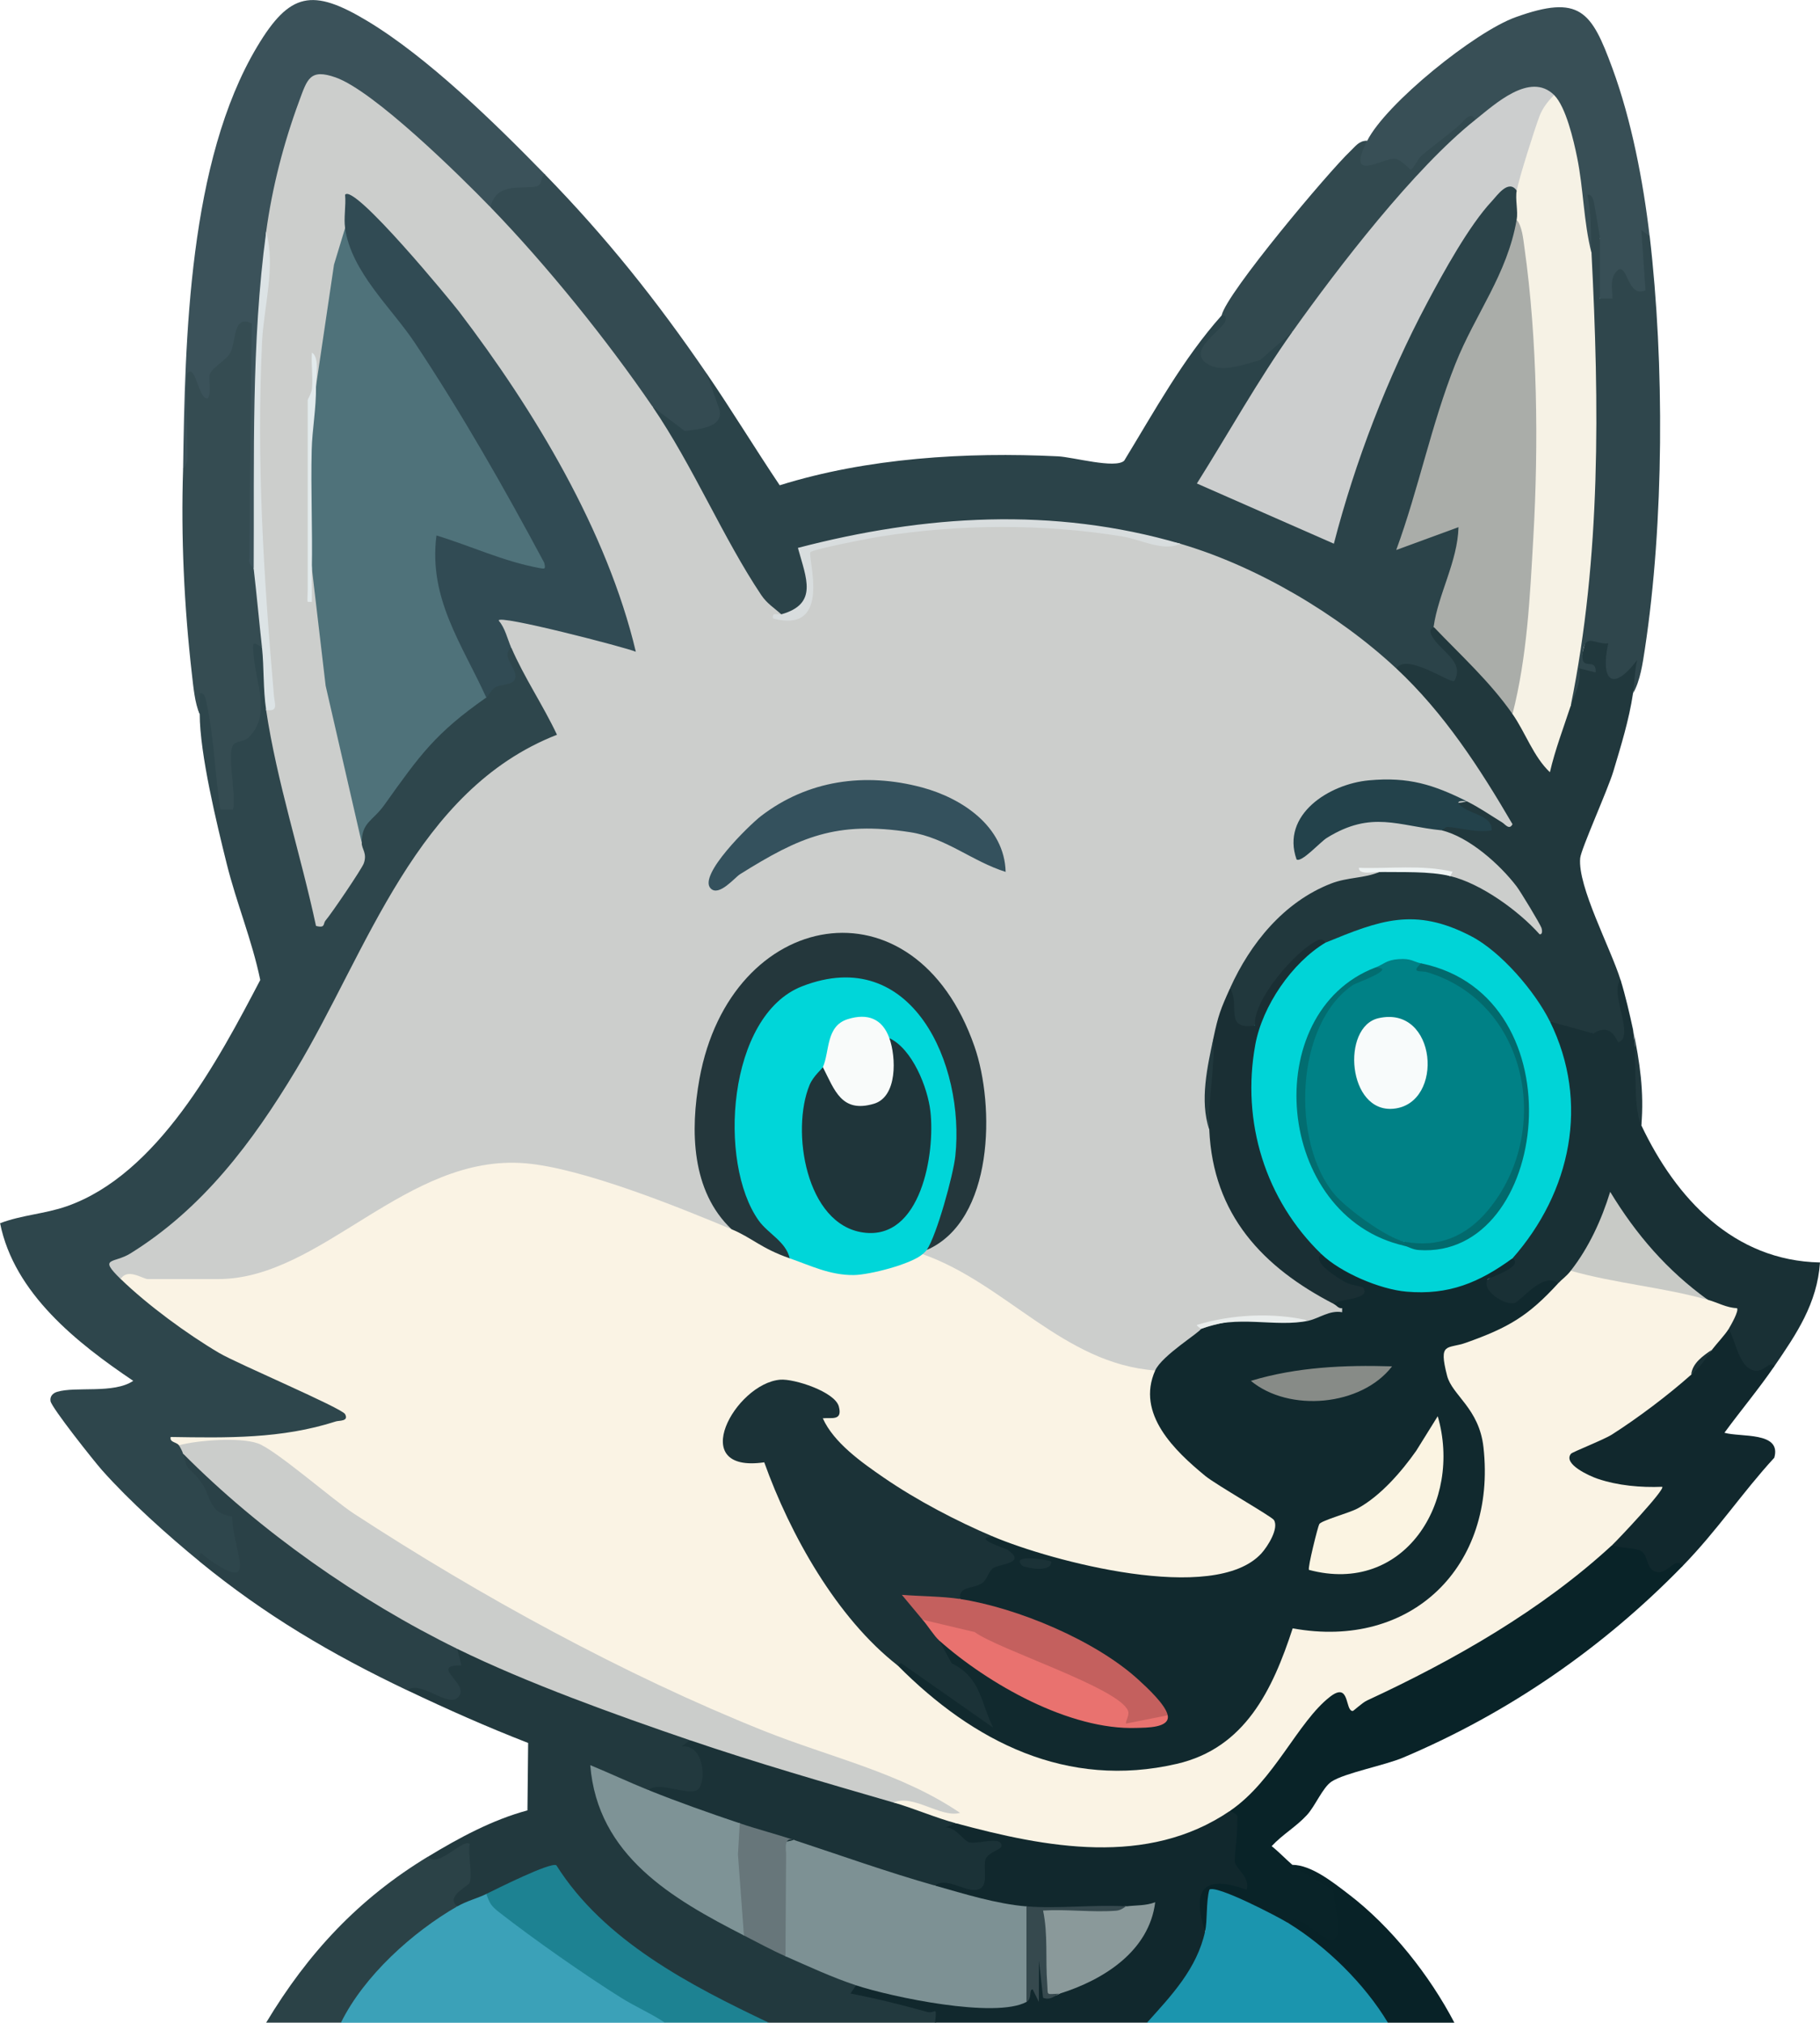<?xml version="1.0" encoding="UTF-8"?>
<svg id="Layer_2" data-name="Layer 2" xmlns="http://www.w3.org/2000/svg" viewBox="0 0 438.06 486.88">
  <defs>
    <style>
      .cls-1 {
        fill: #2a4147;
      }

      .cls-2 {
        fill: #fbf4e2;
      }

      .cls-3 {
        fill: #082227;
      }

      .cls-4 {
        fill: #344b52;
      }

      .cls-5 {
        fill: #cccecc;
      }

      .cls-6 {
        fill: #cccece;
      }

      .cls-7 {
        fill: #314b54;
      }

      .cls-8 {
        fill: #2f464c;
      }

      .cls-9 {
        fill: #faf3e4;
      }

      .cls-10 {
        fill: #2b4247;
      }

      .cls-11 {
        fill: #4f727a;
      }

      .cls-12 {
        fill: #d8ddde;
      }

      .cls-13 {
        fill: #32494f;
      }

      .cls-14 {
        fill: #f6f2e5;
      }

      .cls-15 {
        fill: #67767a;
      }

      .cls-16 {
        fill: #384f56;
      }

      .cls-17 {
        fill: #23424b;
      }

      .cls-18 {
        fill: #1f353a;
      }

      .cls-19 {
        fill: #11282d;
      }

      .cls-20 {
        fill: #24373c;
      }

      .cls-21 {
        fill: #354c52;
      }

      .cls-22 {
        fill: #026d70;
      }

      .cls-23 {
        fill: #f8fbfb;
      }

      .cls-24 {
        fill: #f9fbfa;
      }

      .cls-25 {
        fill: #092328;
      }

      .cls-26 {
        fill: #7d9194;
      }

      .cls-27 {
        fill: #c8cac6;
      }

      .cls-28 {
        fill: #c4605e;
      }

      .cls-29 {
        fill: #00d4d7;
      }

      .cls-30 {
        fill: #eef3f3;
      }

      .cls-31 {
        fill: #3b525a;
      }

      .cls-32 {
        fill: #026a6d;
      }

      .cls-33 {
        fill: #1a2f34;
      }

      .cls-34 {
        fill: #21383d;
      }

      .cls-35 {
        fill: #878b87;
      }

      .cls-36 {
        fill: #e9edec;
      }

      .cls-37 {
        fill: #8a999a;
      }

      .cls-38 {
        fill: #193035;
      }

      .cls-39 {
        fill: #dce3e5;
      }

      .cls-40 {
        fill: #7e9396;
      }

      .cls-41 {
        fill: #aaada9;
      }

      .cls-42 {
        fill: #e2eaec;
      }

      .cls-43 {
        fill: #1d8292;
      }

      .cls-44 {
        fill: #00d6d9;
      }

      .cls-45 {
        fill: #e9726f;
      }

      .cls-46 {
        fill: #1b95ae;
      }

      .cls-47 {
        fill: #cbcdcb;
      }

      .cls-48 {
        fill: #1b3237;
      }

      .cls-49 {
        fill: #2b4349;
      }

      .cls-50 {
        fill: #11292e;
      }

      .cls-51 {
        fill: #2e464c;
      }

      .cls-52 {
        fill: #36494e;
      }

      .cls-53 {
        fill: #008186;
      }

      .cls-54 {
        fill: #22393e;
      }

      .cls-55 {
        fill: #3ba1b8;
      }

      .cls-56 {
        fill: #34515d;
      }
    </style>
  </defs>
  <g id="Layer_1-2" data-name="Layer 1">
    <g>
      <path class="cls-54" d="M166.06,418.88c1.69,2.17-1.74,1.13-1.1.87,6.78-2.8,11.49,19.88-5.99,11.33l-2.91-.2c-3.9.6-7.76-.36-11.59-2.86,2.9,17.99,18.96,27.21,33.5,35.36l1.09,2.5c4.01-1.2,8.49,1.14,10,5,5.35-.99,13.72,2.69,17,7,6.06,3.05,12.82,4.9,20.28,5.56,1.63,1.77.97,2.81-1.28,3.44h-40c-20.43-4.87-39.87-18.93-52.32-35.79l-13.68,6.04-2-1.25c.62,3.04-5.03,5.08-7,3-5.18.59-2.12-5.27,1.28-6.54l-.37-5.74c-2.7,1.94-7.94,5.35-7.9.28,7.42-4.5,15.46-8.85,23.88-11.11l.17-16.23c-9.91-3.85-19.45-8.09-29.05-12.66-.37-2.05.28-2.86,2.29-2.58l8.61,2.81c-4-4.43-3.13-6.42,1.1-10.22l4.5-.06c16.59,7.08,33.26,13.79,50.01,20.14l1.48,1.92Z"/>
      <path class="cls-19" d="M296.06,435.88c2.38-1.21,2.63-1.32,3.66,1.05l-.53,10.59c2.97,3.31,3.49,6.2,1.58,8.67-10.55-3.93-12.22-2.16-10.71,8.68l1.44,2.45c-2.78,7.43-7.64,16.98-15.44,19.55h-51c.49-4.47.05-2.04-1.86-2.58-6.08-1.7-12.26-3.24-18.5-4.44l1.37-1.99,1.59-1.6c12.41,4.12,24.87,5.55,37.38,4.29l2.03,1.31c1.14-3.06,1.64-6.22,1.5-9.49,1.01-1.27,2.27-1.11,2.47.48-.4,6.46.94,8.79,4.03,7.01l.89-2.4c8.29-2.89,16.72-8.02,19.49-16.85-2.42.53-3.88-.05-4.38-1.75-6.58.59-13.2.79-19.86.59-1.25,2.48-2.54,1.54-4.14-.59-4.21,2.85-15.31-.31-20.2-2.41l-1.8-2.59c-.08-2.99,3.24-3.35,9.96-1.09-.34-2.77.06-5.24,1.2-7.41-4.22,1.68-13.48-6.88-6.16-6.5l2.92-1.29c19.48,5.18,41.57,8.97,59.81-1.98l3.27.28Z"/>
      <path class="cls-55" d="M117.06,455.88l2.2.2c11.29,11.09,26.03,19.98,39.96,27.92l.84,2.89h-78c-.28-.53-.53-1.06-.67-1.63-1.17-4.88,22.41-27.83,27.02-26.95.57.11,1.11.33,1.65.58,2.37-1.36,4.84-1.95,7-3Z"/>
      <path class="cls-46" d="M310.06,462.88c5.09,1.4,10.77,5.52,14.79,9.21,3.72,3.42,10.31,9.93,9.21,14.79h-58c5.92-6.58,12.04-13,14-22-1.46-10.35-.15-12.37,9.92-9.38,2.78.82,10.93,4.5,10.08,7.38Z"/>
      <path class="cls-43" d="M117.06,455.88c2.36-1.15,15.4-7.72,16.85-6.9,11.45,18.2,32.28,28.94,51.15,37.9h-25c-3.36-2.25-7.08-3.83-10.52-5.98-8.92-5.58-21.1-14.14-29.4-20.61-1.98-1.55-2.29-2.18-3.08-4.41Z"/>
      <path class="cls-10" d="M103.06,446.88c2.19,3.08,8.56-4.59,9.99-3-.45,2.69.67,6.92.02,9.28-.23.83-5.99,3.3-3.01,5.71-10.8,6.21-22.46,16.75-28,28h-18c10.07-16.77,22.24-29.84,39-40Z"/>
      <path class="cls-3" d="M350.06,486.88h-16c-5.59-9.33-14.74-18.32-24-24,.89-3.74,4.17-3.14,9.83,1.79.96-6.49-2.03-10.95-8.97-13.38l.14-2.41c4.58.01,9.87,4.27,13.48,7.02,10.31,7.85,19.55,19.56,25.52,30.98Z"/>
      <path class="cls-51" d="M63.06,155.88c1.87,3.89,2.32,10.94,1,15l2.76,4.41c2.89,14.82,6.8,29.45,10.8,44l7.87-11.75c-.04-2.19.48-3.74,1.57-4.65l-.1-5.7c7.61-11.47,16.67-21.36,27.18-29.68l2.92.38c-1.05-3.9,1.34-4.65,4.76-5.2-2.37-5.08-1.96-7.35,1.24-6.8,3.73,1.35,13.3,19.37,12.47,21.55-16.9,8.46-29.72,21.04-38.97,37.54l-21.46,39.94c-11.44,19.51-25.43,39.67-46.01,50,.8.93.7,1.99-.02,2.97l1.69-.22c15.21,13.13,32.12,21.1,50.01,29.01,12.7,6.81-7.94,10.37-14.83,10.59-7.34-1.13-16.27-2.12-22.87.61,2.47-.24,2.83.19,1,2,3.82,5.88,8.32,10.84,13.51,14.88,7.67,26.14-9.91,10.33-8.57,10.06.4-.08.2.92-.94,1.06-7.74-6.33-16.89-14.54-23.51-21.99-1.9-2.14-12.14-15.04-12.4-16.63-.19-1.15.56-1.92,1.57-2.23,4.53-1.38,13.64.53,18.34-2.65-13.52-9.11-28.66-21.04-32.05-37.94,5.2-1.99,10.75-2.23,16.04-4.08,21.92-7.66,36.43-35.06,46.58-54.47-1.97-9.55-5.73-18.53-8.08-28s-6.48-26.38-6.49-36.01c-1.89-4.89.48-9.41,3.22-4.6l2.28,14.71c-.1-3.57,1.71-5.06,4.92-5.92,2.81-4.6,3.05-10.19.72-16.75-1.12-4.21,1.65-8.8,3.85-3.43Z"/>
      <path class="cls-49" d="M365.06,45.88c2.85.88,2.99,5.87,0,7,1.18,5.14-.26,9.85-2.58,14.43-10.18,19.25-17.86,39.75-23.04,61.5,4.31-2.01,8.5-2.98,12.57-2.93,2.49,2.34-3.16,19.87-4.67,23.56l-2.28,1.43.61,2c9.74,8.01,9.55,17.29-4.22,9.59-1.95-.47-3.74-1-5.38-1.58l-3.7-.66c-13.41-11.64-29-20.83-45.85-26.49l-2.45-2.85c-18.79-3.86-36.8-5.9-56.06-4.42-5.83.45-33.23,3.47-34.17,7.05,1.67,5.76,2.44,16.23-5.77,14.37-2.7.4-3.89.14-5.72-2.51-8.66-12.58-17.63-29.31-24.75-43.06l-.53-4.43,2.05-.96c7.32,7.44,16.2,6.43,9.5-5.16l1.45-1.88c6.07,8.87,11.61,18.01,17.6,26.93,21.1-6.59,44.85-8.04,66.94-6.97,3.71.18,13.82,3.05,15.97,1.06,7.3-11.95,14.12-24.5,23.49-35.01,2.66-2.83,3.94,1.32,1.67,3.8-13.74,11.7,9.31,6.61,13.02-.43l2.32.63-1.4,5.55-18.45,30.15,28.68,12.6c.55-11.11,30.13-81.46,41.47-84.67,2.93-.83,4.05-1.11,3.7,2.37Z"/>
      <path class="cls-34" d="M364.06,171.88l2.54.23,5.13,9.02c1.24-4.74,3.35-8.49,6.32-11.24,1.19-5.9,2.53-11.72,4.03-17.47,5.42-.59,7.62,2.39,6.58,8.95,3.36-3.39,5.35-4.02,5.98-1.9l-1.59,7.43c-.93,6.31-2.9,12.65-4.73,18.77-1.31,4.37-7.77,18.68-7.98,20.87-.67,6.79,7.38,21.79,9.72,29.37.29,4.22.95,8.44,1.99,12.65.45,5.01-3.22,4.85-5.82,1.31-4.44,1.44-10.35-.2-13.18-3.96l-2.43-.34c-10.29-18.74-28.99-28.48-48.99-17.56l-2.58-1.11c-8.41,2.9-14.52,12.87-16.98,21.32-8.01,2.72-6.86-4.89-6.02-10.32-1.82-4.7,4.12-11.71,7.45-15.46,5.58-6.26,16.74-15.15,24.64-11.98l3.91-.56c5.25-.79,12.17-1.16,17,1,2.3-1.76,5.38-1.19,9.24,1.71,11.68,8.76,4.02-.3-1.32-4.78-2.78-2.33-5.79-4.44-9.22-5.64l-.69-2.28c-.39-2.86,2.21-3.51,7.79-1.94-4.47-1.06-8.33-6.5-1.79-5.06,2.06-1.48,3.56-.58,5.36.74,1.79-.14-18-27.16-21.07-28.71l-1.29-4.03c2.61-3.89,13,3.76,13.99,2.99,2.7-4.77-3.79-7.31-5.54-11.1-.71-1.54.52-1.64.55-1.89l3.63.88c5.64,4.62,14.2,13.25,15.37,20.12Z"/>
      <path class="cls-31" d="M131.06,41.88c1.69,2.46.97,4.23-2.06,5.04-4.5-.21-7.3.72-10.94,2.96l-2.26.54c-8.93-9.01-18.17-18-28.39-25.63-2.58-1.88-7.28-5.14-10.55-4.92s-9.43,26.77-10.17,32.05l-2.63,3.96c-1.55,25.96-3.05,51.96-1.77,78.02l-1.23,2.98c-1.78,1.61-2.62.51-3.07-1.62l.59-54.5c-.33,4.58-2.7,7.2-6.19,9.9.84,4.66-1.15,9.54-5.55,5.09l.24,14.97c-.1,2.04-.95,2.65-3.01,2.17.46-31.37,1.34-74.1,17.83-101.67,7.83-13.09,13.29-14.12,26.51-6.17,14.52,8.73,30.77,24.64,42.66,36.84Z"/>
      <path class="cls-38" d="M393.06,247.88c.95,7.63,1.61,15.3,2,23,8.34,17.57,22.18,32.59,43,33-.68,9.88-5.65,17.19-11,25-6.74,7.12-12.86-1.9-11-9-1.46-.56-1.65-1.68-.56-3.37-3.04-.39-4.52-1.6-4.44-3.63-10.19-3.45-16.56-12.26-22.53-20.76-2.26,4.17-4.71,8.46-7.34,12.9l-3.12.86c1.82,2.42-.51,4.57-3,3l-3.45,1.4c-5.6,5.94-11.95,8.04-15.74-.83,3.23-2.06,5.95-4.25,8.19-6.57l.15-3.27c11.62-14.2,15.58-33.41,8.14-50.48l.71-3.24,10.45,2.89c4.53-2.96,5.69,2.24,6.05,2.11,4.01-1.5-2.31-12.05.5-15,1.13,3.65,2.2,8.26,3,12Z"/>
      <path class="cls-16" d="M397.06,56.88c-.98,1.91-1.69-.31-1.53-.37,1.16-.43,4.63,25.51-5.55,11.67.92,4.28-2.92,8.38-4.93,3.71-1.21-3.58-1.84-11.27,0-14.5-.65-.24-1.32.93-2,3.5l-2.53-2.12c-.63-11.85-2.97-22.97-7.01-33.34l.55-2.54c-.39.41-.77.73-1.16.73-7.32,0-9.48.27-15.31,5.8l-2.53-.52c-5.08,3.1-10.53,7.59-16.35,13.48l-3.29-2.16c-7.22,3.49-14.26.44-6.36-6.31,4.54-9.02,25.93-26.25,35.73-29.77,15.51-5.58,18.26-1.41,23.29,12.26,4.59,12.46,7.44,27.3,8.98,40.52Z"/>
      <path class="cls-21" d="M61.06,136.88c.75.52,1.35,1.06,1.45,1.69.88,5.41,1.42,12.13.55,17.31-2.45-1.74-2.21-.97-2.04,1.52.5,7.13,4.42,14.68-1.26,20.19-.92.89-2.67.75-3.46,1.52-1.94,1.87.74,12.4-.24,15.78h-2.99c-1.33-8.08-1.55-17.35-3.27-25.25-.21-.97-.35-3-1.72-2.75-.02,1.66-.01,3.33-.01,5-1.19-2.55-1.54-6.71-1.88-9.62-1.86-16.23-2.66-33.04-2.12-49.38,0-.13.99-1.13,1.04-2.42.12-3.01-.66-19.76-.04-20.57,2.01-2.6,2.71,6.56,4.98,5.99,1.01-1.74-.05-4.69.51-5.96.73-1.64,3.91-3.17,4.92-5.11,1.39-2.66.55-9.22,5.11-6.96l-.59,56.64c-.43,1,1.04,2.21,1.06,2.39Z"/>
      <path class="cls-8" d="M383.06,60.88c-.24-4.69.03-9.35-.99-14,1.3-.27,1.6,1.85,1.74,2.73.25,1.62,1.25,6.89,1.25,7.76v14.5h3c.09-2.36-.78-5.29,1.52-6.99,2.21-1.04,2.22,6.9,6.48,4.99l-1-14.49,2.01,1.49c3.57,30.55,3.46,68.94-1.16,99.34-.52,3.4-1.11,7.69-2.84,10.66.38-2.61.35-5.39.99-8-6.06,8-8.86,4.8-6.98-4-2.91.34-5.29-2.37-6.01,1.5-1.12,6.02,3.2,1.33,3,5.49l-3.99-.99c.63,3.5-1.06,6.11-2.01,9l-.79-6.52c4.73-32.9,6.27-66,4.62-99.29l1.17-3.19Z"/>
      <path class="cls-19" d="M427.06,328.88c-3.79,5.53-8.05,10.6-12,15.99,3.84,1.14,13.81-.35,12,6.01-7.74,8.43-13.69,17.46-22,26-6.03,4.61-9.7,4.02-11-1.78-3.69-.03-5.69-1.11-6-3.22l-.8-2.03,9.05-9.93c-5.37.49-25.44-3.69-18.93-11.85,9.89-3.82,18.46-10.24,26.57-17.14l3.1-.05,5-6c-1.39-2.74,1.07-5.76,4-5,1.78,2.75,2.49,9.72,6.55,10.06,2.25.19,3.57-2.7,4.45-1.06Z"/>
      <path class="cls-4" d="M131.06,41.88c14.92,15.31,26.92,30.36,39,48l2.76,7.74c2.2,5.07-3.9,5.67-8.02,6.11l-7.75-5.85-3.95-2.2c-10.27-14.57-21.52-28.48-33.7-41.49l-1.35-4.31c1.34-5.76,6.67-4.45,10.56-4.92,2.21-.27,1.22-1.87,2.44-3.08Z"/>
      <path class="cls-13" d="M355.06,28.88l-.64,3.11c-15.47,13.68-28.1,30.36-40.25,46.97l-3.11.91-7.72,6.78c-3.68,1-9.07,3.16-12.59,1.04-5.45-3.29,3.58-8.18,4.2-10.46.44-1.63-.9-1.28-.89-1.36,1.16-5.32,25.75-34.57,30.99-39.52,1.23-1.16,2.06-2.49,4.01-2.48-5.13,10.21,3.34,4.35,6.5,4.35,1.68,0,3.71,2.64,4,2.63.52-.02,1.72-2.62,2.6-3.38,3.1-2.66,6.18-4.73,9.37-7.62.81-.74,2.66-3.35,3.52-.98Z"/>
      <path class="cls-1" d="M44.06,349.88l4.81,1.94c17.15,16.4,36.74,30.18,57.79,41.12l3.4,3.95,1,4c-8.31-.14,2.98,4.88-1.11,7.91-2.55,1.9-9.07-4.48-11.89-1.91-18.34-8.74-34.2-18.08-50-31-.22-3.32.52-1.74,2.11-.62,12.54,8.85,5.74-2.21,5.72-10.23-5.78-.82-5.05-4.91-7.38-8.12-3.17-4.37-3.26-2.07-4.46-7.04Z"/>
      <path class="cls-34" d="M395.06,270.88c-2.29-4.81-.81-16.91-2-23,1.64,7.68,2.69,15.05,2,23Z"/>
      <path class="cls-25" d="M388.06,371.88c1.96.94,5.37.51,7,1.5,1.76,1.07,1.07,4.67,3.89,5.04,2.63.34,4.26-3.84,6.11-1.54-19.22,19.75-41.86,35.39-67.32,46.18-4.5,1.9-14.06,3.7-17.23,5.77-2.15,1.41-3.93,5.88-5.94,8.06-2.68,2.9-5.85,4.64-8.49,7.49,1.74,1.38,3.33,3.07,4.98,4.5,2.39,2.07,9.51,5.68,9.8,6.2.23.41,1.28,8.82,1.23,9.31-.76,7.87-8.93-5.47-12.03-1.51-2.48-1.52-17.55-9.4-18.99-8-.8,2.97-.43,7.36-1.01,10-3.46-10.59.09-13.61,9.99-10,.96-2.84-2.49-5.01-2.87-6.74-.11-.48.69-7.02.61-9.08s.73-1.99-1.73-3.18l.4-2.77c6.71-6.64,12.7-13.95,17.99-21.91,3.37-4.09,8.59-9.13,11.74-2.39,19.93-10,40.04-20.39,56.98-35.25l4.89-1.69Z"/>
      <path class="cls-47" d="M43.06,347.88c.05-.56.12-1.01.27-1.04,4.03-.82,18.47-1.13,22.18.16,43.49,34.16,96.2,60.89,149.29,78.71l13.19,6.38c10.01,8.83-4.05,4.24-9.49,2.14l-3.45-.35c-16.56-1.45-34.59-6.71-49-15-17.75-6.05-39.27-13.79-56-22-23.73-11.64-47.46-28.3-66-47-.1-.4-.73-1.67-1-2Z"/>
      <path class="cls-26" d="M191.06,442.88c11.34.43,24.38,4.97,34,11,6.97,1.97,14.78,4.41,22,5,.78.21,1.9.52,2,1.15.99,6.44-.48,15.93-2,21.85-7.58,4.06-32.43-1.18-41-4-5.7-1.88-11.5-4.57-17-7l-1.86-1.76c-.39-1.19-.7-24.04-.02-25.1,1.1-1.7,1.77-1.74,3.89-1.14Z"/>
      <path class="cls-48" d="M166.06,418.88c16.1,5.48,32.67,10.26,49,15,5.07.5,11.14,2.21,15,5l-2.49,1c2.5-.05,4.14,2.92,5.55,3.53,1.72.75,8.1-1.74,7.93.97-.05.81-3.31,1.56-3.83,3.15-.62,1.92.63,5.67-1.09,6.93-2.73,1.99-8.27-3.09-11.06-.58-11.38-3.22-22.76-7.29-34-11-4.15,1.33-10.62.43-13-4-7.77.62-16.49-2.49-22-8,2.4-2.31,9.86,1.59,11.89-.12,2.16-1.83,1.55-10.97-3.88-10.39l1.99-1.49Z"/>
      <path class="cls-40" d="M156.06,430.88c7.23,2.91,14.62,5.51,22,8l1.92,1.42c-.28,8,.05,16.01.97,24.04l-1.89,1.54c-17.26-8.84-35.24-19.2-36.99-41,4.7,1.94,9.27,4.09,13.99,6Z"/>
      <path class="cls-15" d="M191.06,442.88c-2.52-.78-1.85,2.28-1.86,3.62l-.14,24.38c-3.4-1.5-6.69-3.31-10-5l-1.44-19.5.44-7.5c4.08,1.38,8.75,2.6,13,4Z"/>
      <path class="cls-9" d="M176.06,295.88c.51-.61,1.11-1.13,1.88-1.35.86-.25,10.97,6.49,12.12,8.35l2.19-1.34c9.25,4.67,18.5,3.95,27.55-.53l2.27.87c5.12-.53,10.26,1.33,15.4,5.58,11.75,9.77,24.58,16.5,38.48,20.19l2.12,2.23,1.37,1.97c-2.83,9.41,5.81,16.75,12.29,22.14l16.47,10.75c1.82,16.64-18.49,17.63-30.89,16.61s-28.73-4.11-38.25-11.47c-1.18.44-2.51.88-3.78.53-5.77-1.57-37.33-19.76-38.29-26.7-.39-2.78-.18-4.31,3.06-4.35.86-.62-10.04-8.75-17.31-3.08-8.09,6.31-10.79,15.25,2.25,14.35,7.55,17.04,15.72,34.45,30.15,46.9l.93,3.34c27.3,25.48,80.37,39.42,92.57-7.68l1.7-2.71c29.54,5.04,51.7-18.4,43.29-47.28-10.43-12.5-10.6-19.9-.53-22.21,7.51-2.38,13.92-6.52,19.78-11.68l2.2-.44c.92-1.01,1.81-1.49,3-3l3.9-1.05c9.54,1.16,20.69,3.55,29.1,8.05,2.36.66,4.5,1.93,7,2.01.54.6-1.49,4.15-2,4.99-.89,1.46-2.8,3.44-4,5l-5,6c-5.52,4.92-12.82,10.43-19.08,14.42-2.02,1.29-9.54,4.21-9.88,4.64-2,2.48,4.51,5.37,6.4,6.01,4.88,1.66,10.43,2.15,15.56,1.94.81.6-10.81,12.89-12,13.99-17,15.71-38.18,27.78-59.05,37.45-1.19.55-3.24,2.54-3.45,2.53-1.91-.04-.61-7.18-5.45-3.43-7.79,6.04-13.44,20.22-24.05,27.45-19.93,13.59-44.38,8.84-66,3-4.97-1.34-10-3.55-15-5,4.85-2.07,11.32,3.78,16,2.5-14.22-9.66-31.35-13.39-47.25-19.75-33.63-13.47-68.35-32.51-98.69-52.31-5.04-3.29-18.95-15.48-23.11-16.89-4.42-1.51-14.3-.77-18.96.46-.65-.82-2.29-.67-1.99-1.99,13.59.22,26.69.47,39.78-3.75.74-.24,3.16.04,2.2-1.75-.8-1.48-25.86-12.1-30.29-14.71-7.75-4.57-17.27-11.56-23.7-17.8-2.71-4.25,6.8-4.42,6.5,0-.22-2.92,14.92-2.49,15.6-2s1.2,1.13,1.4,2l1.93-2.06c14.03-3.22,27.2-9.44,39.52-18.64,20.41-10.81,29.46-11.5,51.48-4.93,10.47,3.13,22.15,6.79,30.57,13.64Z"/>
      <path class="cls-37" d="M271.06,458.88c2.27-.31,4.65-.11,6.99-1-1.47,11.81-12.46,18.7-22.99,22l-2.51.64c-1.24-.43-4.43-18.28-1.99-21.05,6.93.23,13.76.04,20.5-.58Z"/>
      <path class="cls-52" d="M271.06,458.88c-.28.04-1.1.94-2.42,1.04-5.67.44-11.85-.4-17.58-.04,1.22,5.79.54,11.74,1,17.55.24,3.07-.5,2.57,3,2.45-1.05.33-2.11,1.72-4,1l-.99-9-.02,9.99-1.49-3.01c-1.02.01-.04,2.23-1.5,3.01v-23c7.72.63,16.18-.46,24,0Z"/>
      <path class="cls-5" d="M118.06,49.88c13.5,13.94,28.06,31.97,39,48,9.78,14.34,16.95,31.57,26.16,45.34,1.38,2.06,3.09,3.07,4.84,4.66-3.02,1.41,5.07,1.17,6.42-3.47.37-4.07.22-8.11-.44-12.13,29.33-8.44,60.36-7.53,90.02-1.4,18.36,5.36,38.03,16.97,52,30,11.51,10.73,20.12,24.02,27.99,37.51-.78,1.52-1.77,0-2.54-.46-2.87-1.75-5.36-3.51-8.45-5.05-2.55.8-5.39.31-8.52-1.47-10.74-3.97-31.14-1.88-31.11,12.71,6.27-6.39,12.55-8.47,21.3-8.12,3.41.14,11.12.9,12.32,3.88,6.6,1.62,13.97,8.21,18,13.5.9,1.18,5.67,9.03,5.99,10.02.16.51.27,1.63-.48,1.48-5.01-5.63-14.12-12.23-21.5-14-1.46-1.67-11.38-2.02-17-1-3.76,1.58-7.66,1.23-11.7,2.8-11.37,4.43-19.45,14.44-24.3,25.2-.05,3.82-.65,7.56-1.79,11.23l-2.21.77c-1.27,7.34-1.6,14.67-1,22l2.17,2.45c1.22,16.59,12.33,29.12,26.6,36.63l1.23,2.92c8.78-.05-1.88,7.45-6,4-9.47-1.35-18.13-.68-26,2,.32.38.6.77.74,1.21.27.8-9.42,9.57-11.74,8.79-22.12-1.6-35.99-20.97-56-28-1.24-1.44-.69-1.95,1-1,22.28-18.64,13-70.35-17.17-74.15-30.73-3.88-47.07,45.03-29.7,66.43l-.13,2.72c-12.87-5.39-35.97-14.74-49.63-15.87-28.68-2.37-49.02,27.87-73.87,27.87h-17c-1.12,0-4.92-2.75-6.5,0-5.52-5.36-1.68-3.68,2.33-6.17,17.45-10.84,29.37-26.76,39.84-44.16,17.26-28.69,28.86-67.4,62.83-80.69-3.36-7.14-7.86-13.72-11-20.99-3.39.48-6.14-7.75-2.08-8.69,9.88,1.91,19.59,3.95,29.11,6.14-11.81-39.4-36.15-75.32-64.86-103.37.21,2.66-.52,4.3-2.17,4.92-1.04,12.26-2.64,24.54-4.81,36.85l-2.19,1.15c-.14-5.01-.45-3.93-.92,3.23l-1.08.27.95.17c-.27,16.24-.58,32.35-.95,48.33.38-2.47.71-5.13,1-8l2.09.65c1.6,20.23,5.7,39.98,10.66,59.67-.88,1.8-1.03,3.73-.75,5.68,0,1.54,1.37,2.49.51,4.93-.47,1.35-7.9,12.28-9.23,13.8-.6.69.05,1.9-2.28,1.27-3.69-17.26-9.39-34.52-12.01-52l.78-1.84c-3.99-35.03-3.26-76.44-.78-113.16,1.46-10.73,4.2-21.37,7.96-31.54,1.95-5.28,2.56-7.88,8.78-5.69,9.18,3.24,29.79,23.51,37.26,31.23Z"/>
      <path class="cls-11" d="M83.06,54.88c2.01.94,3.32,2.94,3.93,5.99,16.76,23.19,32.05,47.8,45.86,73.85,2.63,5.51-8.37,3.72-11.63,1.87l-14.17-4.97c-4.11-.12,8.36,31.63,10.95,33.53l-.93,2.73c-12.35,8.65-15.98,13.85-24.59,25.91-2.77,3.88-5.44,4.11-5.41,9.09l-8.69-37.81-3.31-28.19c-1.4-14.97-1.06-29.63,1-44l4.32-29.18,2.68-8.82Z"/>
      <path class="cls-7" d="M83.06,54.88c-.36-2.43.25-5.46,0-8,2.1-2.88,25.65,25.79,27.4,28.09,18.07,23.69,35.66,52.8,42.58,81.91-2.2-.98-33.52-9.12-32.99-7.5,1.56,1.89,2.05,4.32,2.99,6.51-2.68,2.17,1.64,5,.97,7.41-.48,1.7-3.53,1.34-4.9,2.2-.92.58-1.36,1.9-2.07,2.39-5.86-12.88-13.94-23.84-11.99-39,8.32,2.53,16.09,6.24,24.68,7.82,1.44.27,1.64.34,1.26-1.26-9.66-18.04-19.79-35.84-31.12-52.89-5.62-8.47-15.25-16.97-16.83-27.67Z"/>
      <path class="cls-39" d="M64.06,55.88c2.36,8.11-.6,18.14-.99,26.51-1.35,29,.39,56.3,2.87,85.14.17,1.94,1.14,3.87-1.88,3.35-.76-5.04-.48-10.23-1-15-.69-6.31-1.3-12.98-2-19,.16-26.79-.62-54.43,3-81Z"/>
      <path class="cls-6" d="M374.06,22.88c.74,1.62.19,3.54-1.63,5.75l-5.15,16.51-2.22.74c-2-2.85-4.76,1.25-5.97,2.53-5.49,5.85-11.7,17.19-15.56,24.44-9.62,18.09-17.37,38.3-22.48,58.02l-32.97-14.49c7.65-12.15,14.65-24.8,22.98-36.51,11.09-15.61,29.34-39.34,44-51,4.66-3.7,13.2-11.71,19-6Z"/>
      <path class="cls-14" d="M374.06,22.88c2.83,2.78,4.71,10.93,5.53,14.97,1.56,7.61,1.55,15.52,3.47,23.03,1.88,36.48,2.3,73.08-5,109-1.73,5.3-3.75,10.54-5.01,16-3.97-3.75-5.92-9.61-8.99-14l-1.02-4.41c6.69-37.62,5.04-76.85,2.02-114.59.36-2.09-.39-4.95,0-7,.57-3.03,4.28-14.73,5.51-17.99.7-1.86,2.08-3.63,3.49-5.01Z"/>
      <path class="cls-41" d="M364.06,171.88c-5.5-7.87-12.42-14.1-19-21,1.13-7.95,5.77-15.71,5.99-23.99l-14.99,5.5c5.38-14.64,8.46-30.27,14.23-44.77,4.83-12.14,12.48-21.51,14.76-34.74,1.32,1.6,1.57,4.58,1.86,6.64,3.15,22.26,3.43,47.52,2.15,69.87-.81,14.24-1.46,28.56-5.01,42.49Z"/>
      <path class="cls-12" d="M284.06,130.88c-3.9,2.01-9.67-1.06-13.77-1.73-19.26-3.14-39.17-3.02-58.46,0-2.26.35-16.25,3.07-16.76,3.76-.81,1.11,5.48,19.86-9.01,15.95-.32-1.69,1.11-.74,2-.99,8.92-2.52,6-8.66,3.99-15.99,30.53-7.97,61.44-9.93,92.01-1.01Z"/>
      <path class="cls-29" d="M373.06,245.88c9.64,19.53,5.03,41.09-9,57-1.36,2.05-3.51,3.68-6.47,4.9-2.43,4.68-11.58,5.31-17,5.27-7.71-.04-18.46-5.03-22.53-11.17l-3.38-.58c-15.42-16.96-21.11-42.31-9.09-61.63,3.04-4.89,7.82-11.41,13.47-12.78,13.03-5.34,21.4-8.65,35.04-1.54,7.19,3.74,15.39,13.32,18.96,20.54Z"/>
      <path class="cls-33" d="M319.06,226.88c-8.12,4.86-15.22,15.28-16.92,24.58-3.4,18.62,2.44,37.38,15.92,50.42,1.19,2.67,3.45,4.66,6.77,5.95,10.72,2.53,2.4,9.33-3.77,6.05-17.06-8.8-29.11-21.45-30-42-.6-7.33-.27-14.66,1-22,1.16-5.5,1.71-6.93,4-12,2.58,4.13-1.64,10.06,6,9.01-.59-6.13,9.89-18.17,15.11-20.56,1.36-.62,1.8.59,1.9.56Z"/>
      <path class="cls-17" d="M353.06,192.88c-3.15-.33-2.17.78-.35,1.85,2.23,1.32,6.5,1.96,6.35,5.14-3.66.63-7.09-.53-10.51-.82-.72-.06-1.36.84-1.49.82-10.52-1.03-16.88-4.88-27.69,1.81-1.61,1-6.12,6.05-7.3,5.19-3.78-10.78,7.85-18.17,17.45-19.04s15.49,1.05,23.54,5.04Z"/>
      <path class="cls-30" d="M332.06,209.88c-1.27-.03-5.05.81-4.99-.99,7.51.25,15.18-.8,22.56.94l-.56,1.05c-5.15-1.23-11.68-.88-17-1Z"/>
      <path class="cls-50" d="M364.06,302.88c2.89,2-5.69,4.66-5.96,5.05-1.72,2.49,3.84,6.25,6.33,5.75,1.59-.32,6.89-7.69,10.63-4.8-7.23,7.91-12,10.7-22.2,14.32-4.52,1.6-6.67-.28-4.56,7.94,1.22,4.74,7.72,7.82,8.76,17.23,3.19,28.68-17.37,48.81-45.92,43.58-4.84,14.81-11.46,28.82-27.89,32.62-26.48,6.13-48.97-5.32-67.2-23.7-1.45-1.92-.16-2.78,2.11-2.01l16.49,11.47-2.53-5.1c-5.37-3.37-7.39-6.82-6.07-10.36l2.83-.19c11.92,9.71,26.1,17.91,41.68,19.21,1.79,2.37,8.09,1.14,10.49-1.02l-2.26-.36c-10.87-14.11-28.95-21.49-46-25.31l-1.74-2.33c-4.68-2.14,1.18-4.61,4.32-5.52,1.2-2.63,2.79-4.18,5.74-4.75-4.35-.77-8.38-5.74-2.06-4.73,13.8,5.85,53.19,16.45,64.55,4.05,1.47-1.61,4.31-6.03,3.01-8.06-.53-.83-13.9-8.46-16.48-10.57-7.34-6.03-16.75-14.95-12.08-25.42,1.61-3.6,10.9-9.26,11-10,7.95-2.67,16.62-3.34,26-2,2.44-.54,5-2.57,7.99-2.01v-.98c-.88.15-1.36-.69-1.99-1.01.7-1.26,9.34-.94,7-3.99-.13-.18-3.11-.59-4.25-1.25s-8.39-4.82-5.74-6.76c4.57,4.42,13.98,8.47,20.46,9.04,10.21.89,17.54-2.2,25.54-8.04Z"/>
      <path class="cls-27" d="M411.06,312.88c-10.78-3.03-22.21-3.95-33-7,4.36-5.54,7.44-12.31,9.5-19,6.27,10.32,13.68,18.91,23.5,26Z"/>
      <path class="cls-38" d="M407.06,330.88c.27-2.78,2.86-4.53,5-6-2.05,2.68-1.83,3.18-5,6Z"/>
      <path class="cls-48" d="M216.06,400.88c-14.67-11.43-25.91-31.55-32.11-48.89-18.92,2.73-7.02-18.97,3.84-19.89,3.31-.28,13.16,2.89,14.11,6.45s-1.79,2.62-3.86,2.84c2.64,5.9,9.41,10.66,14.7,14.3,7.9,5.43,17.5,10.46,26.31,14.19-5.35.29,2.81,2.74,3.38,3.12,4.9,3.27-1.75,3.43-3.33,4.42-1.12.71-1.43,2.59-2.51,3.49-1.98,1.65-5.94.69-5.54,3.96-2.18,1.8-5.34,2.22-9.47,1.27,1.23,1.2,1.64,2.14.47,3.73,3.7,1.34,5.03,3.01,4,5l3.01,5.49c7.06,3.45,6.93,9.36,9.99,15.5l-22-15.42c-.42-.31-.95.47-1,.43Z"/>
      <path class="cls-44" d="M190.06,302.88c-21.86-11.01-19.48-57.57,1.44-66.99,36.71-16.54,51.99,43.32,31.56,64.99-.16.24-.72.75-1,1-2.82,2.45-12.8,4.99-16.55,5.03-5.75.07-10.42-2.29-15.45-4.03Z"/>
      <path class="cls-20" d="M223.06,300.88c2.41-3.58,6.39-18.04,6.88-22.62,2.34-22.07-10.44-51.12-36.86-40.86-18.03,7-20.38,42.54-10.45,56.42,2.24,3.13,6.54,5.05,7.44,9.06-6.9-2.39-8.95-4.88-14-7-9.69-9.18-9.96-23.77-7.71-36.21,7.45-41.08,51.77-49.25,66.19-7.78,4.95,14.22,4.72,41.89-11.49,48.99Z"/>
      <path class="cls-56" d="M242.05,209.87c-8.07-2.54-14.38-8.22-22.94-9.55-17.85-2.76-26.61,1.12-40.99,10.11-1.29.81-5.06,5.45-7.06,3.43-3.14-3.17,9.37-15.32,12.08-17.41,11.3-8.69,25.08-10.57,38.75-6.92,9.65,2.58,19.88,9.39,20.16,20.33Z"/>
      <path class="cls-42" d="M76.06,92.88c.06,5.55-.92,10.45-1.04,15.46-.23,9.5.21,19.05.04,28.54-.05,2.66.04,5.34-.01,7.99h-.99s0-48.49,0-48.49c0-.33.93-1.69,1.04-2.96.24-2.81-.23-5.72-.03-8.53,1.9,1.02.97,5.98.99,7.99Z"/>
      <path class="cls-36" d="M315.06,317.88c-8.04,1.77-17.46-1.6-26,2,.01-.09-.85-.55-1.01-.95,8.35-2.58,18.49-3.06,27.01-1.05Z"/>
      <path class="cls-34" d="M291.06,271.88c-2.37-6.92-.4-15.33,1-22,.4,7.51-1.33,14.44-1,22Z"/>
      <path class="cls-53" d="M342.06,231.88c1.65,1.68-.22.94-.12.98,15.32,4.97,23.71,13.72,25.29,30.32s-9.05,41.55-29.18,35.71c-29.12-5.63-35.05-54.87-6.33-65.07l-.67-.93c1.98-.76,2.58-1.8,5.53-2.02,3.12-.24,3.58.63,5.47,1.02Z"/>
      <path class="cls-32" d="M338.06,299.88c-.87-.28-.86-.62,0-1,8.2,1.56,14.82-1.28,20.02-7.48,15.74-18.76,9.84-50.09-14.65-57.41-1.3-.39-4.1.37-1.38-2.11,38.32,7.85,30.89,71.27-.55,69.01-1.56-.11-2.39-.77-3.45-1.01Z"/>
      <path class="cls-22" d="M331.06,232.88c5.51.15-4.74,3.76-5.34,4.16-14.03,9.39-14.98,37.74-4.63,50.31,2.87,3.49,12.8,10.73,16.97,11.53v1c-31.27-7.06-35.26-56.23-7-67Z"/>
      <path class="cls-2" d="M315.06,377.87c-.37-.42,2.17-10.54,2.48-11.01.61-.92,7.14-2.64,9.23-3.77,5.47-2.97,10.56-8.83,14.11-13.89l5.17-8.31c5.99,20.57-8.06,43.14-30.99,36.99Z"/>
      <path class="cls-28" d="M231.06,384.88c13.83,2.14,32.66,9.99,43.01,19.49,2.05,1.88,6.48,5.96,6.99,8.51-2.43,2.35-13.03,4.43-11.58-.62-12.77-8.32-28.5-14.57-42.89-19.26l-4.53-3.12-4.99-5.99c4.33.34,9.81.35,13.99.99Z"/>
      <path class="cls-45" d="M222.06,389.88l12.53,2.97c5.88,4.28,34.89,13.48,36.93,18.99.39,1.06-.79,2.75-.46,3.03l10-1.99c.61,3.1-5.29,2.96-7.45,3.04-16.18.6-35.83-10.62-47.55-21.04-1.23-1.1-2.79-3.63-4-5Z"/>
      <path class="cls-35" d="M335.06,328.89c-7.38,9.59-24.75,11.14-33.99,3.49,11.01-3.33,22.55-3.84,33.99-3.49Z"/>
      <path class="cls-48" d="M253.06,375.89c0,2.9-6.57,1.37-7,.98-3.15-2.92,6.37-1.44,7-.98Z"/>
      <path class="cls-18" d="M198.06,256.88l2.63.8c4.94,12.29,15.28,5.88,11.88-5.78l1.48-2.02c5.56,2.61,9.23,11.87,9.89,17.61,1.18,10.14-2.24,31.1-16.13,29.19s-17.46-24.58-12.96-35.5c.89-2.17,3-3.86,3.2-4.31Z"/>
      <path class="cls-24" d="M214.06,249.88c1.64,4.57,1.99,14.1-3.71,15.8-7.81,2.32-9.47-3.3-12.29-8.8,1.67-3.85.7-9.89,5.95-11.55,4.87-1.54,8.39-.08,10.05,4.55Z"/>
      <path class="cls-23" d="M331.77,245.09c14.11-3.26,15.98,20.53,3.69,21.78-11.12,1.13-12.69-19.7-3.69-21.78Z"/>
    </g>
  </g>
</svg>